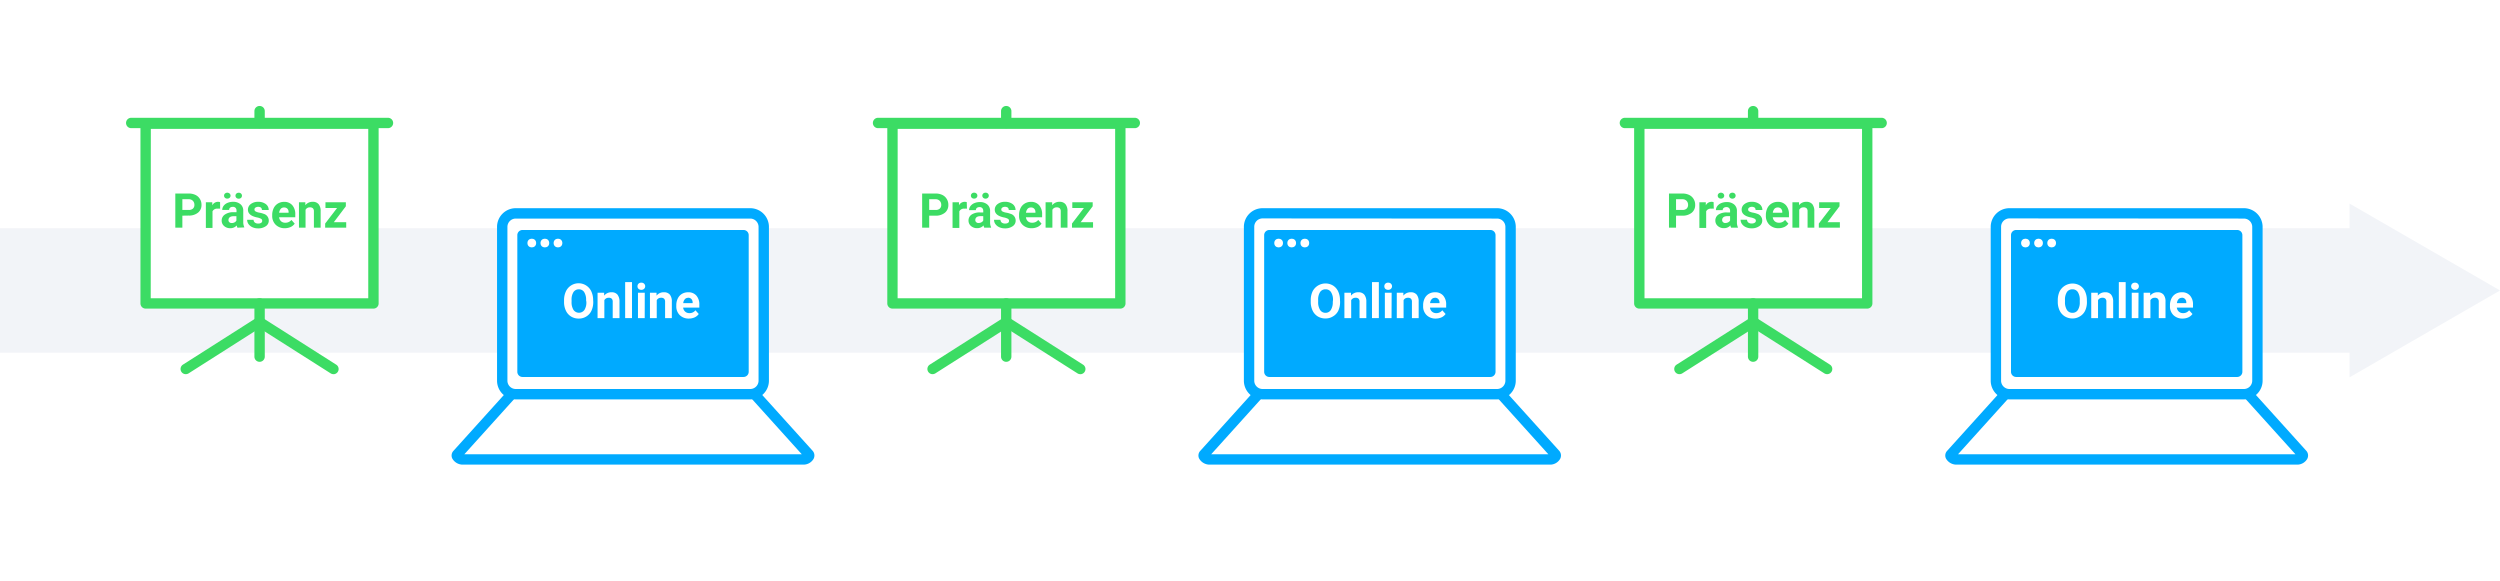 <svg id="768ae373-c534-41cd-96e4-c80a124cdd1e" data-name="Ebene 1" xmlns="http://www.w3.org/2000/svg" viewBox="0 0 482 112"><defs><style>.\38 d1b1abc-b6d6-427d-b46e-a23979dfa99c{fill:#f2f4f8;}.ded5ba8e-6b3a-450a-a1a3-ecb739a8d21a{fill:#fff;}.\38 98e379d-da5d-4cf8-8cc3-1f6f82ab23c5{fill:#3cdc64;}.d7f3f114-a633-4b01-8985-13f73e1ebed1{fill:#0af;}</style></defs><title>blended-learning-modell-springer</title><rect class="8d1b1abc-b6d6-427d-b46e-a23979dfa99c" y="44" width="457.89" height="24"/><polygon class="8d1b1abc-b6d6-427d-b46e-a23979dfa99c" points="452.99 72.75 482 56 452.99 39.25 452.99 72.75"/><polygon class="ded5ba8e-6b3a-450a-a1a3-ecb739a8d21a" points="28.08 23.85 72.02 23.85 72.02 58.5 28.08 58.5 28.08 23.85 28.08 23.85"/><path class="898e379d-da5d-4cf8-8cc3-1f6f82ab23c5" d="M72,59.5H28.08a1,1,0,0,1-1-1V23.85a1,1,0,0,1,1-1H72a1,1,0,0,1,1,1V58.5A1,1,0,0,1,72,59.5Zm-42.94-2H71V24.85H29.08Z"/><path class="898e379d-da5d-4cf8-8cc3-1f6f82ab23c5" d="M74.8,24.71H25.3a1,1,0,0,1,0-2H74.8a1,1,0,0,1,0,2Z"/><path class="898e379d-da5d-4cf8-8cc3-1f6f82ab23c5" d="M50.05,69.76a1,1,0,0,1-1-1V58.5a1,1,0,0,1,2,0V68.76A1,1,0,0,1,50.05,69.76Z"/><path class="898e379d-da5d-4cf8-8cc3-1f6f82ab23c5" d="M50.05,24.71a1,1,0,0,1-1-1V21.43a1,1,0,1,1,2,0v2.28A1,1,0,0,1,50.05,24.71Z"/><path class="898e379d-da5d-4cf8-8cc3-1f6f82ab23c5" d="M64.3,72.14a1,1,0,0,1-.54-.15L49.61,63a1,1,0,1,1,1.07-1.69l14.15,9a1,1,0,0,1-.53,1.84Z"/><path class="898e379d-da5d-4cf8-8cc3-1f6f82ab23c5" d="M35.8,72.14a1,1,0,0,1-.53-1.84l14.14-9a1,1,0,0,1,1.38.31A1,1,0,0,1,50.48,63L36.34,72A1.08,1.08,0,0,1,35.8,72.14Z"/><path class="898e379d-da5d-4cf8-8cc3-1f6f82ab23c5" d="M35.16,41.58V43.9H33.8V37.31h2.57a3,3,0,0,1,1.31.27,2,2,0,0,1,.86.78,2.06,2.06,0,0,1,.31,1.13A1.87,1.87,0,0,1,38.18,41a2.76,2.76,0,0,1-1.83.56Zm0-1.1h1.21a1.18,1.18,0,0,0,.82-.25.93.93,0,0,0,.29-.73,1.09,1.09,0,0,0-.29-.78,1.08,1.08,0,0,0-.79-.31H35.16Z"/><path class="898e379d-da5d-4cf8-8cc3-1f6f82ab23c5" d="M42.44,40.23a4.47,4.47,0,0,0-.47,0,1,1,0,0,0-1,.51v3.2H39.69V39h1.24l0,.59a1.23,1.23,0,0,1,1.09-.68,1.35,1.35,0,0,1,.41.06Z"/><path class="898e379d-da5d-4cf8-8cc3-1f6f82ab23c5" d="M45.77,43.9a1.64,1.64,0,0,1-.13-.44A1.6,1.6,0,0,1,44.4,44a1.73,1.73,0,0,1-1.19-.42,1.35,1.35,0,0,1-.47-1,1.37,1.37,0,0,1,.58-1.19A2.79,2.79,0,0,1,45,40.91h.6v-.28a.76.76,0,0,0-.17-.54.68.68,0,0,0-.55-.21.83.83,0,0,0-.52.16.55.55,0,0,0-.18.43H42.85a1.33,1.33,0,0,1,.26-.78,1.79,1.79,0,0,1,.74-.57,2.67,2.67,0,0,1,1.08-.21,2.13,2.13,0,0,1,1.43.46,1.58,1.58,0,0,1,.54,1.28v2.12a2.26,2.26,0,0,0,.19,1v.08Zm-1.32-6.18a.54.54,0,0,1-.18.41.62.62,0,0,1-.45.16.61.61,0,0,1-.45-.16.53.53,0,0,1-.17-.41.52.52,0,0,1,.17-.4.68.68,0,0,1,.9,0A.53.53,0,0,1,44.45,37.72ZM44.69,43a1.07,1.07,0,0,0,.53-.13.77.77,0,0,0,.36-.35v-.84H45.1c-.66,0-1,.23-1.05.68v.08a.5.5,0,0,0,.17.4A.64.64,0,0,0,44.69,43Zm.71-5.27a.54.54,0,0,1,.18-.41.64.64,0,0,1,.45-.16.61.61,0,0,1,.44.16.55.55,0,0,1,.18.41.57.57,0,0,1-.17.41.64.64,0,0,1-.45.17.65.65,0,0,1-.46-.17A.57.57,0,0,1,45.4,37.72Z"/><path class="898e379d-da5d-4cf8-8cc3-1f6f82ab23c5" d="M50.55,42.55a.42.42,0,0,0-.24-.38,2.67,2.67,0,0,0-.76-.25c-1.16-.24-1.75-.74-1.75-1.48a1.34,1.34,0,0,1,.54-1.09,2.23,2.23,0,0,1,1.42-.44,2.36,2.36,0,0,1,1.49.44,1.41,1.41,0,0,1,.56,1.14H50.5a.63.63,0,0,0-.18-.46,1,1,0,0,0-1.08,0,.45.45,0,0,0-.18.38.41.41,0,0,0,.21.35A2.46,2.46,0,0,0,50,41a4.16,4.16,0,0,1,.82.22,1.34,1.34,0,0,1,1,1.31,1.26,1.26,0,0,1-.57,1.08,2.48,2.48,0,0,1-1.49.42,2.53,2.53,0,0,1-1.09-.22,1.89,1.89,0,0,1-.75-.6,1.42,1.42,0,0,1-.27-.83h1.24a.7.7,0,0,0,.26.54,1,1,0,0,0,.64.18,1,1,0,0,0,.57-.14A.44.44,0,0,0,50.55,42.55Z"/><path class="898e379d-da5d-4cf8-8cc3-1f6f82ab23c5" d="M54.91,44a2.41,2.41,0,0,1-1.75-.66,2.36,2.36,0,0,1-.68-1.76v-.13a3,3,0,0,1,.29-1.32,2.12,2.12,0,0,1,.81-.89,2.25,2.25,0,0,1,1.19-.32,2,2,0,0,1,1.58.64,2.58,2.58,0,0,1,.58,1.79v.54H53.81a1.23,1.23,0,0,0,.38.77,1.16,1.16,0,0,0,.81.28,1.42,1.42,0,0,0,1.18-.54l.64.72a2,2,0,0,1-.79.65A2.73,2.73,0,0,1,54.91,44Zm-.15-4a.83.83,0,0,0-.63.26,1.44,1.44,0,0,0-.31.76h1.82v-.11a.94.94,0,0,0-.23-.67A.85.85,0,0,0,54.76,40Z"/><path class="898e379d-da5d-4cf8-8cc3-1f6f82ab23c5" d="M58.87,39l0,.57a1.71,1.71,0,0,1,1.41-.66,1.41,1.41,0,0,1,1.15.46,2.07,2.07,0,0,1,.39,1.37V43.9h-1.3V40.77a.83.83,0,0,0-.18-.6.81.81,0,0,0-.61-.19.88.88,0,0,0-.82.47V43.9H57.64V39Z"/><path class="898e379d-da5d-4cf8-8cc3-1f6f82ab23c5" d="M64.36,42.84h2.39V43.9H62.69v-.8l2.3-3H62.75V39h3.93v.77Z"/><path class="ded5ba8e-6b3a-450a-a1a3-ecb739a8d21a" d="M145.66,76.2,156,87.6c.3.43-.45,1-1,1H89.13c-.51,0-1.33-.58-1-1L98.45,76.2"/><path class="d7f3f114-a633-4b01-8985-13f73e1ebed1" d="M155,89.58H89.13a2.31,2.31,0,0,1-1.94-1.2,1.32,1.32,0,0,1,.22-1.44l10.3-11.41a1,1,0,1,1,1.48,1.34L89.53,87.58h65.05l-9.66-10.71a1,1,0,1,1,1.48-1.34l10.29,11.4.08.1a1.38,1.38,0,0,1,.08,1.45A2.25,2.25,0,0,1,155,89.58Z"/><path class="ded5ba8e-6b3a-450a-a1a3-ecb739a8d21a" d="M99.44,41.14h45.2a2.62,2.62,0,0,1,2.61,2.61V73.42A2.61,2.61,0,0,1,144.64,76H99.44a2.61,2.61,0,0,1-2.61-2.61V43.75a2.62,2.62,0,0,1,2.61-2.61Z"/><path class="d7f3f114-a633-4b01-8985-13f73e1ebed1" d="M144.64,77H99.44a3.61,3.61,0,0,1-3.61-3.61V43.75a3.61,3.61,0,0,1,3.61-3.61h45.2a3.61,3.61,0,0,1,3.61,3.61V73.42A3.61,3.61,0,0,1,144.64,77ZM99.44,42.14a1.61,1.61,0,0,0-1.61,1.61V73.42A1.61,1.61,0,0,0,99.44,75h45.2a1.61,1.61,0,0,0,1.61-1.61V43.75a1.61,1.61,0,0,0-1.61-1.61Z"/><path class="d7f3f114-a633-4b01-8985-13f73e1ebed1" d="M100.74,45.34h42.61V71.68H100.74V45.34Z"/><path class="d7f3f114-a633-4b01-8985-13f73e1ebed1" d="M143.35,72.68H100.74a1,1,0,0,1-1-1V45.34a1,1,0,0,1,1-1h42.61a1,1,0,0,1,1,1V71.68A1,1,0,0,1,143.35,72.68Zm-41.61-2h40.61V46.34H101.74Z"/><path class="ded5ba8e-6b3a-450a-a1a3-ecb739a8d21a" d="M114.38,58.19a4.06,4.06,0,0,1-.34,1.7,2.55,2.55,0,0,1-1,1.13,2.66,2.66,0,0,1-1.47.4,2.77,2.77,0,0,1-1.46-.39,2.64,2.64,0,0,1-1-1.12,3.79,3.79,0,0,1-.36-1.69V57.9a4,4,0,0,1,.35-1.71,2.7,2.7,0,0,1,4.91,0,4,4,0,0,1,.35,1.7Zm-1.38-.3a2.74,2.74,0,0,0-.37-1.57,1.19,1.19,0,0,0-1-.54,1.23,1.23,0,0,0-1.06.53,2.68,2.68,0,0,0-.37,1.56v.32a2.77,2.77,0,0,0,.37,1.56,1.29,1.29,0,0,0,2.11,0,2.68,2.68,0,0,0,.37-1.56Z"/><path class="ded5ba8e-6b3a-450a-a1a3-ecb739a8d21a" d="M116.48,56.44l0,.56a1.73,1.73,0,0,1,1.41-.65,1.42,1.42,0,0,1,1.16.46,2.14,2.14,0,0,1,.39,1.36v3.16h-1.31V58.2a.83.83,0,0,0-.18-.6.79.79,0,0,0-.6-.19.9.9,0,0,0-.83.47v3.45h-1.31V56.44Z"/><path class="ded5ba8e-6b3a-450a-a1a3-ecb739a8d21a" d="M121.85,61.33h-1.32V54.39h1.32Z"/><path class="ded5ba8e-6b3a-450a-a1a3-ecb739a8d21a" d="M122.91,55.17a.66.66,0,0,1,.2-.48.73.73,0,0,1,.54-.19.72.72,0,0,1,.53.19.69.69,0,0,1,0,1,.73.73,0,0,1-.53.19.76.76,0,0,1-.54-.19A.66.66,0,0,1,122.91,55.17Zm1.39,6.16H123V56.44h1.31Z"/><path class="ded5ba8e-6b3a-450a-a1a3-ecb739a8d21a" d="M126.58,56.44l0,.56a1.73,1.73,0,0,1,1.41-.65,1.42,1.42,0,0,1,1.16.46,2.08,2.08,0,0,1,.38,1.36v3.16h-1.3V58.2a.83.83,0,0,0-.18-.6.8.8,0,0,0-.61-.19.9.9,0,0,0-.82.47v3.45h-1.31V56.44Z"/><path class="ded5ba8e-6b3a-450a-a1a3-ecb739a8d21a" d="M132.82,61.42a2.42,2.42,0,0,1-1.76-.66,2.34,2.34,0,0,1-.67-1.76v-.12a2.94,2.94,0,0,1,.28-1.32,2.09,2.09,0,0,1,.81-.9,2.27,2.27,0,0,1,1.19-.31,2,2,0,0,1,1.58.63,2.55,2.55,0,0,1,.58,1.8v.53h-3.12a1.22,1.22,0,0,0,.39.77,1.16,1.16,0,0,0,.8.29,1.39,1.39,0,0,0,1.18-.55l.64.72a2,2,0,0,1-.79.65A2.72,2.72,0,0,1,132.82,61.42Zm-.15-4a.8.8,0,0,0-.63.27,1.3,1.3,0,0,0-.31.75h1.81v-.1a1,1,0,0,0-.23-.68A.84.84,0,0,0,132.67,57.4Z"/><circle class="ded5ba8e-6b3a-450a-a1a3-ecb739a8d21a" cx="102.53" cy="46.86" r="0.84"/><circle class="ded5ba8e-6b3a-450a-a1a3-ecb739a8d21a" cx="105.05" cy="46.86" r="0.84"/><circle class="ded5ba8e-6b3a-450a-a1a3-ecb739a8d21a" cx="107.58" cy="46.86" r="0.84"/><polygon class="ded5ba8e-6b3a-450a-a1a3-ecb739a8d21a" points="172.07 23.85 216 23.85 216 58.5 172.07 58.5 172.07 23.85 172.07 23.85"/><path class="898e379d-da5d-4cf8-8cc3-1f6f82ab23c5" d="M216,59.5H172.07a1,1,0,0,1-1-1V23.85a1,1,0,0,1,1-1H216a1,1,0,0,1,1,1V58.5A1,1,0,0,1,216,59.5Zm-42.94-2H215V24.85H173.07Z"/><path class="898e379d-da5d-4cf8-8cc3-1f6f82ab23c5" d="M218.79,24.71h-49.5a1,1,0,0,1,0-2h49.5a1,1,0,0,1,0,2Z"/><path class="898e379d-da5d-4cf8-8cc3-1f6f82ab23c5" d="M194,69.76a1,1,0,0,1-1-1V58.5a1,1,0,0,1,2,0V68.76A1,1,0,0,1,194,69.76Z"/><path class="898e379d-da5d-4cf8-8cc3-1f6f82ab23c5" d="M194,24.71a1,1,0,0,1-1-1V21.43a1,1,0,0,1,2,0v2.28A1,1,0,0,1,194,24.71Z"/><path class="898e379d-da5d-4cf8-8cc3-1f6f82ab23c5" d="M208.29,72.14a1,1,0,0,1-.54-.15L193.6,63a1,1,0,0,1,1.07-1.69l14.15,9a1,1,0,0,1-.53,1.84Z"/><path class="898e379d-da5d-4cf8-8cc3-1f6f82ab23c5" d="M179.79,72.14a1,1,0,0,1-.53-1.84l14.14-9a1,1,0,0,1,1.38.31,1,1,0,0,1-.3,1.38l-14.15,9A1.08,1.08,0,0,1,179.79,72.14Z"/><path class="898e379d-da5d-4cf8-8cc3-1f6f82ab23c5" d="M179.15,41.58V43.9h-1.36V37.31h2.57a3,3,0,0,1,1.31.27,2,2,0,0,1,.86.78,2.06,2.06,0,0,1,.31,1.13,1.87,1.87,0,0,1-.67,1.53,2.76,2.76,0,0,1-1.83.56Zm0-1.1h1.21a1.17,1.17,0,0,0,.82-.25.93.93,0,0,0,.29-.73,1.09,1.09,0,0,0-.29-.78,1.08,1.08,0,0,0-.79-.31h-1.24Z"/><path class="898e379d-da5d-4cf8-8cc3-1f6f82ab23c5" d="M186.43,40.23a4.47,4.47,0,0,0-.47,0,1,1,0,0,0-1,.51v3.2h-1.31V39h1.24l0,.59a1.23,1.23,0,0,1,1.09-.68,1.35,1.35,0,0,1,.41.06Z"/><path class="898e379d-da5d-4cf8-8cc3-1f6f82ab23c5" d="M189.76,43.9a1.64,1.64,0,0,1-.13-.44,1.6,1.6,0,0,1-1.24.53,1.73,1.73,0,0,1-1.19-.42,1.35,1.35,0,0,1-.47-1,1.37,1.37,0,0,1,.58-1.19,2.79,2.79,0,0,1,1.66-.42h.6v-.28a.76.76,0,0,0-.17-.54.68.68,0,0,0-.55-.21.83.83,0,0,0-.52.16.55.55,0,0,0-.18.43h-1.31a1.33,1.33,0,0,1,.26-.78,1.79,1.79,0,0,1,.74-.57,2.67,2.67,0,0,1,1.08-.21,2.13,2.13,0,0,1,1.43.46,1.58,1.58,0,0,1,.54,1.28v2.12a2.26,2.26,0,0,0,.19,1v.08Zm-1.32-6.18a.54.54,0,0,1-.18.41.62.62,0,0,1-.45.16.61.61,0,0,1-.45-.16.53.53,0,0,1-.17-.41.52.52,0,0,1,.17-.4.57.57,0,0,1,.45-.17.61.61,0,0,1,.46.17A.56.56,0,0,1,188.44,37.72Zm.24,5.27a1.07,1.07,0,0,0,.53-.13.77.77,0,0,0,.36-.35v-.84h-.48c-.66,0-1,.23-1.05.68v.08a.5.5,0,0,0,.17.4A.64.64,0,0,0,188.68,43Zm.71-5.27a.54.54,0,0,1,.18-.41.64.64,0,0,1,.45-.16.61.61,0,0,1,.44.16.55.55,0,0,1,.18.41.57.57,0,0,1-.17.41.64.64,0,0,1-.45.17.65.65,0,0,1-.46-.17A.57.57,0,0,1,189.39,37.72Z"/><path class="898e379d-da5d-4cf8-8cc3-1f6f82ab23c5" d="M194.54,42.55a.42.42,0,0,0-.24-.38,2.67,2.67,0,0,0-.76-.25c-1.16-.24-1.75-.74-1.75-1.48a1.34,1.34,0,0,1,.54-1.09,2.23,2.23,0,0,1,1.42-.44,2.36,2.36,0,0,1,1.49.44,1.41,1.41,0,0,1,.56,1.14h-1.31a.63.63,0,0,0-.18-.46,1,1,0,0,0-1.08,0,.45.45,0,0,0-.18.38.41.41,0,0,0,.21.35A2.46,2.46,0,0,0,194,41a4.16,4.16,0,0,1,.82.22,1.34,1.34,0,0,1,1,1.31,1.26,1.26,0,0,1-.57,1.08,2.48,2.48,0,0,1-1.49.42,2.53,2.53,0,0,1-1.09-.22,1.89,1.89,0,0,1-.75-.6,1.42,1.42,0,0,1-.27-.83h1.24a.7.7,0,0,0,.26.54,1,1,0,0,0,.64.18,1,1,0,0,0,.57-.14A.44.44,0,0,0,194.54,42.55Z"/><path class="898e379d-da5d-4cf8-8cc3-1f6f82ab23c5" d="M198.9,44a2.41,2.41,0,0,1-1.75-.66,2.35,2.35,0,0,1-.67-1.76v-.13a3,3,0,0,1,.28-1.32,2.12,2.12,0,0,1,.81-.89,2.25,2.25,0,0,1,1.19-.32,2,2,0,0,1,1.58.64,2.58,2.58,0,0,1,.58,1.79v.54H197.8a1.23,1.23,0,0,0,.38.77,1.16,1.16,0,0,0,.81.28,1.42,1.42,0,0,0,1.18-.54l.64.72a2,2,0,0,1-.79.65A2.73,2.73,0,0,1,198.9,44Zm-.15-4a.83.83,0,0,0-.63.26,1.44,1.44,0,0,0-.31.76h1.82v-.11a.94.94,0,0,0-.23-.67A.85.85,0,0,0,198.75,40Z"/><path class="898e379d-da5d-4cf8-8cc3-1f6f82ab23c5" d="M202.86,39l0,.57a1.71,1.71,0,0,1,1.41-.66,1.41,1.41,0,0,1,1.15.46,2.07,2.07,0,0,1,.39,1.37V43.9h-1.3V40.77a.83.83,0,0,0-.18-.6.81.81,0,0,0-.61-.19.88.88,0,0,0-.82.47V43.9h-1.31V39Z"/><path class="898e379d-da5d-4cf8-8cc3-1f6f82ab23c5" d="M208.35,42.84h2.39V43.9h-4.06v-.8l2.3-3h-2.24V39h3.93v.77Z"/><path class="ded5ba8e-6b3a-450a-a1a3-ecb739a8d21a" d="M289.65,76.2l10.29,11.4c.3.43-.45,1-1,1H233.12c-.51,0-1.33-.58-1-1l10.29-11.4"/><path class="d7f3f114-a633-4b01-8985-13f73e1ebed1" d="M299,89.58H233.12a2.31,2.31,0,0,1-1.94-1.2,1.32,1.32,0,0,1,.22-1.44l10.3-11.41a1,1,0,1,1,1.48,1.34l-9.66,10.71h65l-9.66-10.71a1,1,0,0,1,1.48-1.34l10.29,11.4.08.1a1.38,1.38,0,0,1,.08,1.45A2.24,2.24,0,0,1,299,89.58Z"/><path class="ded5ba8e-6b3a-450a-a1a3-ecb739a8d21a" d="M243.43,41.14h45.2a2.62,2.62,0,0,1,2.61,2.61V73.42A2.61,2.61,0,0,1,288.63,76h-45.2a2.61,2.61,0,0,1-2.61-2.61V43.75a2.62,2.62,0,0,1,2.61-2.61Z"/><path class="d7f3f114-a633-4b01-8985-13f73e1ebed1" d="M288.63,77h-45.2a3.61,3.61,0,0,1-3.61-3.61V43.75a3.61,3.61,0,0,1,3.61-3.61h45.2a3.61,3.61,0,0,1,3.61,3.61V73.42A3.61,3.61,0,0,1,288.63,77Zm-45.2-34.89a1.61,1.61,0,0,0-1.61,1.61V73.42A1.61,1.61,0,0,0,243.43,75h45.2a1.61,1.61,0,0,0,1.61-1.61V43.75a1.61,1.61,0,0,0-1.61-1.61Z"/><path class="d7f3f114-a633-4b01-8985-13f73e1ebed1" d="M244.73,45.34h42.61V71.68H244.73V45.34Z"/><path class="d7f3f114-a633-4b01-8985-13f73e1ebed1" d="M287.34,72.68H244.73a1,1,0,0,1-1-1V45.34a1,1,0,0,1,1-1h42.61a1,1,0,0,1,1,1V71.68A1,1,0,0,1,287.34,72.68Zm-41.61-2h40.61V46.34H245.73Z"/><path class="ded5ba8e-6b3a-450a-a1a3-ecb739a8d21a" d="M258.37,58.19a4.06,4.06,0,0,1-.34,1.7A2.55,2.55,0,0,1,257,61a2.65,2.65,0,0,1-1.46.4,2.78,2.78,0,0,1-1.47-.39,2.64,2.64,0,0,1-1-1.12,3.93,3.93,0,0,1-.36-1.69V57.9a4,4,0,0,1,.35-1.71A2.8,2.8,0,0,1,257,55.05a2.63,2.63,0,0,1,1,1.14,4,4,0,0,1,.35,1.7Zm-1.37-.3a2.73,2.73,0,0,0-.38-1.57,1.19,1.19,0,0,0-1.05-.54,1.23,1.23,0,0,0-1.06.53,2.68,2.68,0,0,0-.37,1.56v.32a2.77,2.77,0,0,0,.37,1.56,1.2,1.2,0,0,0,1.07.56,1.18,1.18,0,0,0,1-.54,2.76,2.76,0,0,0,.38-1.56Z"/><path class="ded5ba8e-6b3a-450a-a1a3-ecb739a8d21a" d="M260.47,56.44l0,.56a1.73,1.73,0,0,1,1.41-.65,1.42,1.42,0,0,1,1.16.46,2.14,2.14,0,0,1,.39,1.36v3.16h-1.31V58.2a.83.83,0,0,0-.18-.6.79.79,0,0,0-.6-.19.9.9,0,0,0-.83.47v3.45h-1.31V56.44Z"/><path class="ded5ba8e-6b3a-450a-a1a3-ecb739a8d21a" d="M265.84,61.33h-1.32V54.39h1.32Z"/><path class="ded5ba8e-6b3a-450a-a1a3-ecb739a8d21a" d="M266.9,55.17a.66.66,0,0,1,.2-.48.73.73,0,0,1,.54-.19.72.72,0,0,1,.53.19.69.69,0,0,1,0,1,.73.73,0,0,1-.53.19.76.76,0,0,1-.54-.19A.66.66,0,0,1,266.9,55.17Zm1.39,6.16H267V56.44h1.31Z"/><path class="ded5ba8e-6b3a-450a-a1a3-ecb739a8d21a" d="M270.57,56.44l0,.56a1.73,1.73,0,0,1,1.41-.65,1.42,1.42,0,0,1,1.16.46,2.08,2.08,0,0,1,.38,1.36v3.16h-1.3V58.2a.83.83,0,0,0-.18-.6.79.79,0,0,0-.6-.19.9.9,0,0,0-.83.47v3.45h-1.31V56.44Z"/><path class="ded5ba8e-6b3a-450a-a1a3-ecb739a8d21a" d="M276.81,61.42a2.42,2.42,0,0,1-1.76-.66,2.34,2.34,0,0,1-.67-1.76v-.12a2.94,2.94,0,0,1,.28-1.32,2.09,2.09,0,0,1,.81-.9,2.27,2.27,0,0,1,1.19-.31,2,2,0,0,1,1.58.63,2.55,2.55,0,0,1,.58,1.8v.53H275.7a1.22,1.22,0,0,0,.39.77,1.16,1.16,0,0,0,.8.29,1.39,1.39,0,0,0,1.18-.55l.64.72a2,2,0,0,1-.79.65A2.72,2.72,0,0,1,276.81,61.42Zm-.15-4a.8.8,0,0,0-.63.27,1.3,1.3,0,0,0-.31.75h1.82v-.1a1,1,0,0,0-.24-.68A.83.83,0,0,0,276.66,57.4Z"/><circle class="ded5ba8e-6b3a-450a-a1a3-ecb739a8d21a" cx="246.52" cy="46.86" r="0.84"/><circle class="ded5ba8e-6b3a-450a-a1a3-ecb739a8d21a" cx="249.04" cy="46.86" r="0.84"/><circle class="ded5ba8e-6b3a-450a-a1a3-ecb739a8d21a" cx="251.57" cy="46.86" r="0.84"/><polygon class="ded5ba8e-6b3a-450a-a1a3-ecb739a8d21a" points="316.06 23.85 360 23.85 360 58.5 316.06 58.5 316.06 23.85 316.06 23.85"/><path class="898e379d-da5d-4cf8-8cc3-1f6f82ab23c5" d="M360,59.5H316.06a1,1,0,0,1-1-1V23.85a1,1,0,0,1,1-1H360a1,1,0,0,1,1,1V58.5A1,1,0,0,1,360,59.5Zm-42.94-2H359V24.85H317.06Z"/><path class="898e379d-da5d-4cf8-8cc3-1f6f82ab23c5" d="M362.78,24.71h-49.5a1,1,0,0,1,0-2h49.5a1,1,0,0,1,0,2Z"/><path class="898e379d-da5d-4cf8-8cc3-1f6f82ab23c5" d="M338,69.76a1,1,0,0,1-1-1V58.5a1,1,0,0,1,2,0V68.76A1,1,0,0,1,338,69.76Z"/><path class="898e379d-da5d-4cf8-8cc3-1f6f82ab23c5" d="M338,24.71a1,1,0,0,1-1-1V21.43a1,1,0,0,1,2,0v2.28A1,1,0,0,1,338,24.71Z"/><path class="898e379d-da5d-4cf8-8cc3-1f6f82ab23c5" d="M352.28,72.14a1.08,1.08,0,0,1-.54-.15l-14.15-9a1,1,0,0,1-.3-1.38,1,1,0,0,1,1.38-.31l14.14,9a1,1,0,0,1-.53,1.84Z"/><path class="898e379d-da5d-4cf8-8cc3-1f6f82ab23c5" d="M323.78,72.14a1,1,0,0,1-.53-1.84l14.15-9A1,1,0,0,1,338.47,63l-14.15,9A1.08,1.08,0,0,1,323.78,72.14Z"/><path class="898e379d-da5d-4cf8-8cc3-1f6f82ab23c5" d="M323.14,41.58V43.9h-1.36V37.31h2.57a3,3,0,0,1,1.31.27,2,2,0,0,1,.86.78,2.06,2.06,0,0,1,.31,1.13,1.87,1.87,0,0,1-.67,1.53,2.76,2.76,0,0,1-1.83.56Zm0-1.1h1.21a1.17,1.17,0,0,0,.82-.25.93.93,0,0,0,.29-.73,1.09,1.09,0,0,0-.29-.78,1.08,1.08,0,0,0-.79-.31h-1.24Z"/><path class="898e379d-da5d-4cf8-8cc3-1f6f82ab23c5" d="M330.42,40.23a4.47,4.47,0,0,0-.47,0,1,1,0,0,0-1,.51v3.2h-1.31V39h1.24l0,.59a1.23,1.23,0,0,1,1.09-.68,1.35,1.35,0,0,1,.41.06Z"/><path class="898e379d-da5d-4cf8-8cc3-1f6f82ab23c5" d="M333.75,43.9a1.64,1.64,0,0,1-.13-.44,1.6,1.6,0,0,1-1.24.53,1.73,1.73,0,0,1-1.19-.42,1.35,1.35,0,0,1-.47-1,1.37,1.37,0,0,1,.58-1.19,2.79,2.79,0,0,1,1.66-.42h.6v-.28a.76.76,0,0,0-.17-.54.68.68,0,0,0-.55-.21.83.83,0,0,0-.52.16.55.55,0,0,0-.18.43h-1.31a1.33,1.33,0,0,1,.26-.78,1.79,1.79,0,0,1,.74-.57,2.67,2.67,0,0,1,1.08-.21,2.13,2.13,0,0,1,1.43.46,1.58,1.58,0,0,1,.54,1.28v2.12a2.26,2.26,0,0,0,.19,1v.08Zm-1.32-6.18a.54.54,0,0,1-.18.41.62.62,0,0,1-.45.16.61.61,0,0,1-.45-.16.53.53,0,0,1-.17-.41.52.52,0,0,1,.17-.4.68.68,0,0,1,.9,0A.53.53,0,0,1,332.43,37.72Zm.24,5.27a1.07,1.07,0,0,0,.53-.13.77.77,0,0,0,.36-.35v-.84h-.48c-.66,0-1,.23-1.05.68v.08a.5.5,0,0,0,.17.4A.64.64,0,0,0,332.67,43Zm.71-5.27a.54.54,0,0,1,.18-.41.64.64,0,0,1,.45-.16.61.61,0,0,1,.44.16.55.55,0,0,1,.18.41.57.57,0,0,1-.17.41.64.64,0,0,1-.45.17.65.65,0,0,1-.46-.17A.57.57,0,0,1,333.38,37.72Z"/><path class="898e379d-da5d-4cf8-8cc3-1f6f82ab23c5" d="M338.53,42.55a.42.42,0,0,0-.24-.38,2.67,2.67,0,0,0-.76-.25c-1.16-.24-1.74-.74-1.74-1.48a1.31,1.31,0,0,1,.54-1.09,2.18,2.18,0,0,1,1.41-.44,2.36,2.36,0,0,1,1.49.44,1.41,1.41,0,0,1,.56,1.14h-1.31a.63.63,0,0,0-.18-.46,1,1,0,0,0-1.08,0,.45.45,0,0,0-.18.38.41.41,0,0,0,.21.35,2.46,2.46,0,0,0,.69.23,4.16,4.16,0,0,1,.82.22,1.34,1.34,0,0,1,1,1.31,1.26,1.26,0,0,1-.57,1.08,2.48,2.48,0,0,1-1.49.42,2.53,2.53,0,0,1-1.09-.22,1.89,1.89,0,0,1-.75-.6,1.42,1.42,0,0,1-.27-.83h1.24a.7.7,0,0,0,.26.54,1,1,0,0,0,.64.18,1,1,0,0,0,.57-.14A.44.44,0,0,0,338.53,42.55Z"/><path class="898e379d-da5d-4cf8-8cc3-1f6f82ab23c5" d="M342.89,44a2.41,2.41,0,0,1-1.75-.66,2.36,2.36,0,0,1-.68-1.76v-.13a3,3,0,0,1,.29-1.32,2.12,2.12,0,0,1,.81-.89,2.25,2.25,0,0,1,1.19-.32,2,2,0,0,1,1.58.64,2.58,2.58,0,0,1,.58,1.79v.54h-3.12a1.23,1.23,0,0,0,.38.77,1.16,1.16,0,0,0,.81.28,1.42,1.42,0,0,0,1.18-.54l.64.72a2,2,0,0,1-.79.65A2.73,2.73,0,0,1,342.89,44Zm-.15-4a.83.83,0,0,0-.63.26,1.44,1.44,0,0,0-.31.76h1.82v-.11a.94.94,0,0,0-.23-.67A.85.85,0,0,0,342.74,40Z"/><path class="898e379d-da5d-4cf8-8cc3-1f6f82ab23c5" d="M346.85,39l0,.57a1.71,1.71,0,0,1,1.41-.66,1.45,1.45,0,0,1,1.16.46,2.13,2.13,0,0,1,.38,1.37V43.9h-1.3V40.77a.83.83,0,0,0-.18-.6.8.8,0,0,0-.61-.19.88.88,0,0,0-.82.47V43.9h-1.31V39Z"/><path class="898e379d-da5d-4cf8-8cc3-1f6f82ab23c5" d="M352.34,42.84h2.39V43.9h-4.06v-.8l2.3-3h-2.24V39h3.93v.77Z"/><path class="ded5ba8e-6b3a-450a-a1a3-ecb739a8d21a" d="M433.64,76.2l10.29,11.4c.3.43-.45,1-1,1H377.11c-.51,0-1.33-.58-1-1l10.29-11.4"/><path class="d7f3f114-a633-4b01-8985-13f73e1ebed1" d="M443,89.58H377.11a2.31,2.31,0,0,1-1.94-1.2,1.32,1.32,0,0,1,.22-1.44l10.3-11.41a1,1,0,1,1,1.48,1.34l-9.66,10.71h65.05L432.9,76.87a1,1,0,1,1,1.48-1.34l10.29,11.4.08.1a1.38,1.38,0,0,1,.08,1.45A2.24,2.24,0,0,1,443,89.58Z"/><path class="ded5ba8e-6b3a-450a-a1a3-ecb739a8d21a" d="M387.42,41.14h45.2a2.62,2.62,0,0,1,2.61,2.61V73.42A2.61,2.61,0,0,1,432.62,76h-45.2a2.61,2.61,0,0,1-2.61-2.61V43.75a2.62,2.62,0,0,1,2.61-2.61Z"/><path class="d7f3f114-a633-4b01-8985-13f73e1ebed1" d="M432.62,77h-45.2a3.61,3.61,0,0,1-3.61-3.61V43.75a3.61,3.61,0,0,1,3.61-3.61h45.2a3.61,3.61,0,0,1,3.61,3.61V73.42A3.61,3.61,0,0,1,432.62,77Zm-45.2-34.89a1.61,1.61,0,0,0-1.61,1.61V73.42A1.61,1.61,0,0,0,387.42,75h45.2a1.61,1.61,0,0,0,1.61-1.61V43.75a1.61,1.61,0,0,0-1.61-1.61Z"/><path class="d7f3f114-a633-4b01-8985-13f73e1ebed1" d="M388.72,45.34h42.61V71.68H388.72V45.34Z"/><path class="d7f3f114-a633-4b01-8985-13f73e1ebed1" d="M431.33,72.68H388.72a1,1,0,0,1-1-1V45.34a1,1,0,0,1,1-1h42.61a1,1,0,0,1,1,1V71.68A1,1,0,0,1,431.33,72.68Zm-41.61-2h40.61V46.34H389.72Z"/><path class="ded5ba8e-6b3a-450a-a1a3-ecb739a8d21a" d="M402.36,58.19a3.91,3.91,0,0,1-.34,1.7A2.55,2.55,0,0,1,401,61a2.66,2.66,0,0,1-1.47.4A2.77,2.77,0,0,1,398.1,61a2.64,2.64,0,0,1-1-1.12,3.79,3.79,0,0,1-.36-1.69V57.9a4,4,0,0,1,.35-1.71A2.8,2.8,0,0,1,401,55.05a2.63,2.63,0,0,1,1,1.14,4,4,0,0,1,.35,1.7Zm-1.38-.3a2.74,2.74,0,0,0-.37-1.57,1.19,1.19,0,0,0-1.05-.54,1.23,1.23,0,0,0-1.06.53,2.68,2.68,0,0,0-.37,1.56v.32a2.77,2.77,0,0,0,.37,1.56,1.21,1.21,0,0,0,1.06.56,1.18,1.18,0,0,0,1.05-.54,2.68,2.68,0,0,0,.37-1.56Z"/><path class="ded5ba8e-6b3a-450a-a1a3-ecb739a8d21a" d="M404.46,56.44l0,.56a1.73,1.73,0,0,1,1.41-.65,1.42,1.42,0,0,1,1.16.46,2.14,2.14,0,0,1,.39,1.36v3.16h-1.31V58.2a.83.83,0,0,0-.18-.6.79.79,0,0,0-.6-.19.9.9,0,0,0-.83.47v3.45h-1.31V56.44Z"/><path class="ded5ba8e-6b3a-450a-a1a3-ecb739a8d21a" d="M409.83,61.33h-1.32V54.39h1.32Z"/><path class="ded5ba8e-6b3a-450a-a1a3-ecb739a8d21a" d="M410.89,55.17a.66.66,0,0,1,.2-.48.73.73,0,0,1,.54-.19.72.72,0,0,1,.53.19.69.69,0,0,1,0,1,.73.73,0,0,1-.53.19.76.76,0,0,1-.54-.19A.66.66,0,0,1,410.89,55.17Zm1.39,6.16H411V56.44h1.31Z"/><path class="ded5ba8e-6b3a-450a-a1a3-ecb739a8d21a" d="M414.56,56.44l0,.56a1.73,1.73,0,0,1,1.41-.65,1.42,1.42,0,0,1,1.16.46,2.08,2.08,0,0,1,.38,1.36v3.16h-1.3V58.2a.83.83,0,0,0-.18-.6.8.8,0,0,0-.61-.19.9.9,0,0,0-.82.47v3.45h-1.31V56.44Z"/><path class="ded5ba8e-6b3a-450a-a1a3-ecb739a8d21a" d="M420.8,61.42a2.43,2.43,0,0,1-1.76-.66,2.34,2.34,0,0,1-.67-1.76v-.12a2.94,2.94,0,0,1,.28-1.32,2.09,2.09,0,0,1,.81-.9,2.27,2.27,0,0,1,1.19-.31,2,2,0,0,1,1.58.63,2.55,2.55,0,0,1,.58,1.8v.53h-3.12a1.22,1.22,0,0,0,.39.77,1.16,1.16,0,0,0,.8.29,1.39,1.39,0,0,0,1.18-.55l.65.72a2.05,2.05,0,0,1-.8.65A2.72,2.72,0,0,1,420.8,61.42Zm-.15-4a.8.8,0,0,0-.63.27,1.3,1.3,0,0,0-.31.75h1.81v-.1a1,1,0,0,0-.23-.68A.84.84,0,0,0,420.65,57.4Z"/><circle class="ded5ba8e-6b3a-450a-a1a3-ecb739a8d21a" cx="390.51" cy="46.86" r="0.84"/><circle class="ded5ba8e-6b3a-450a-a1a3-ecb739a8d21a" cx="393.03" cy="46.86" r="0.84"/><circle class="ded5ba8e-6b3a-450a-a1a3-ecb739a8d21a" cx="395.56" cy="46.86" r="0.84"/></svg>